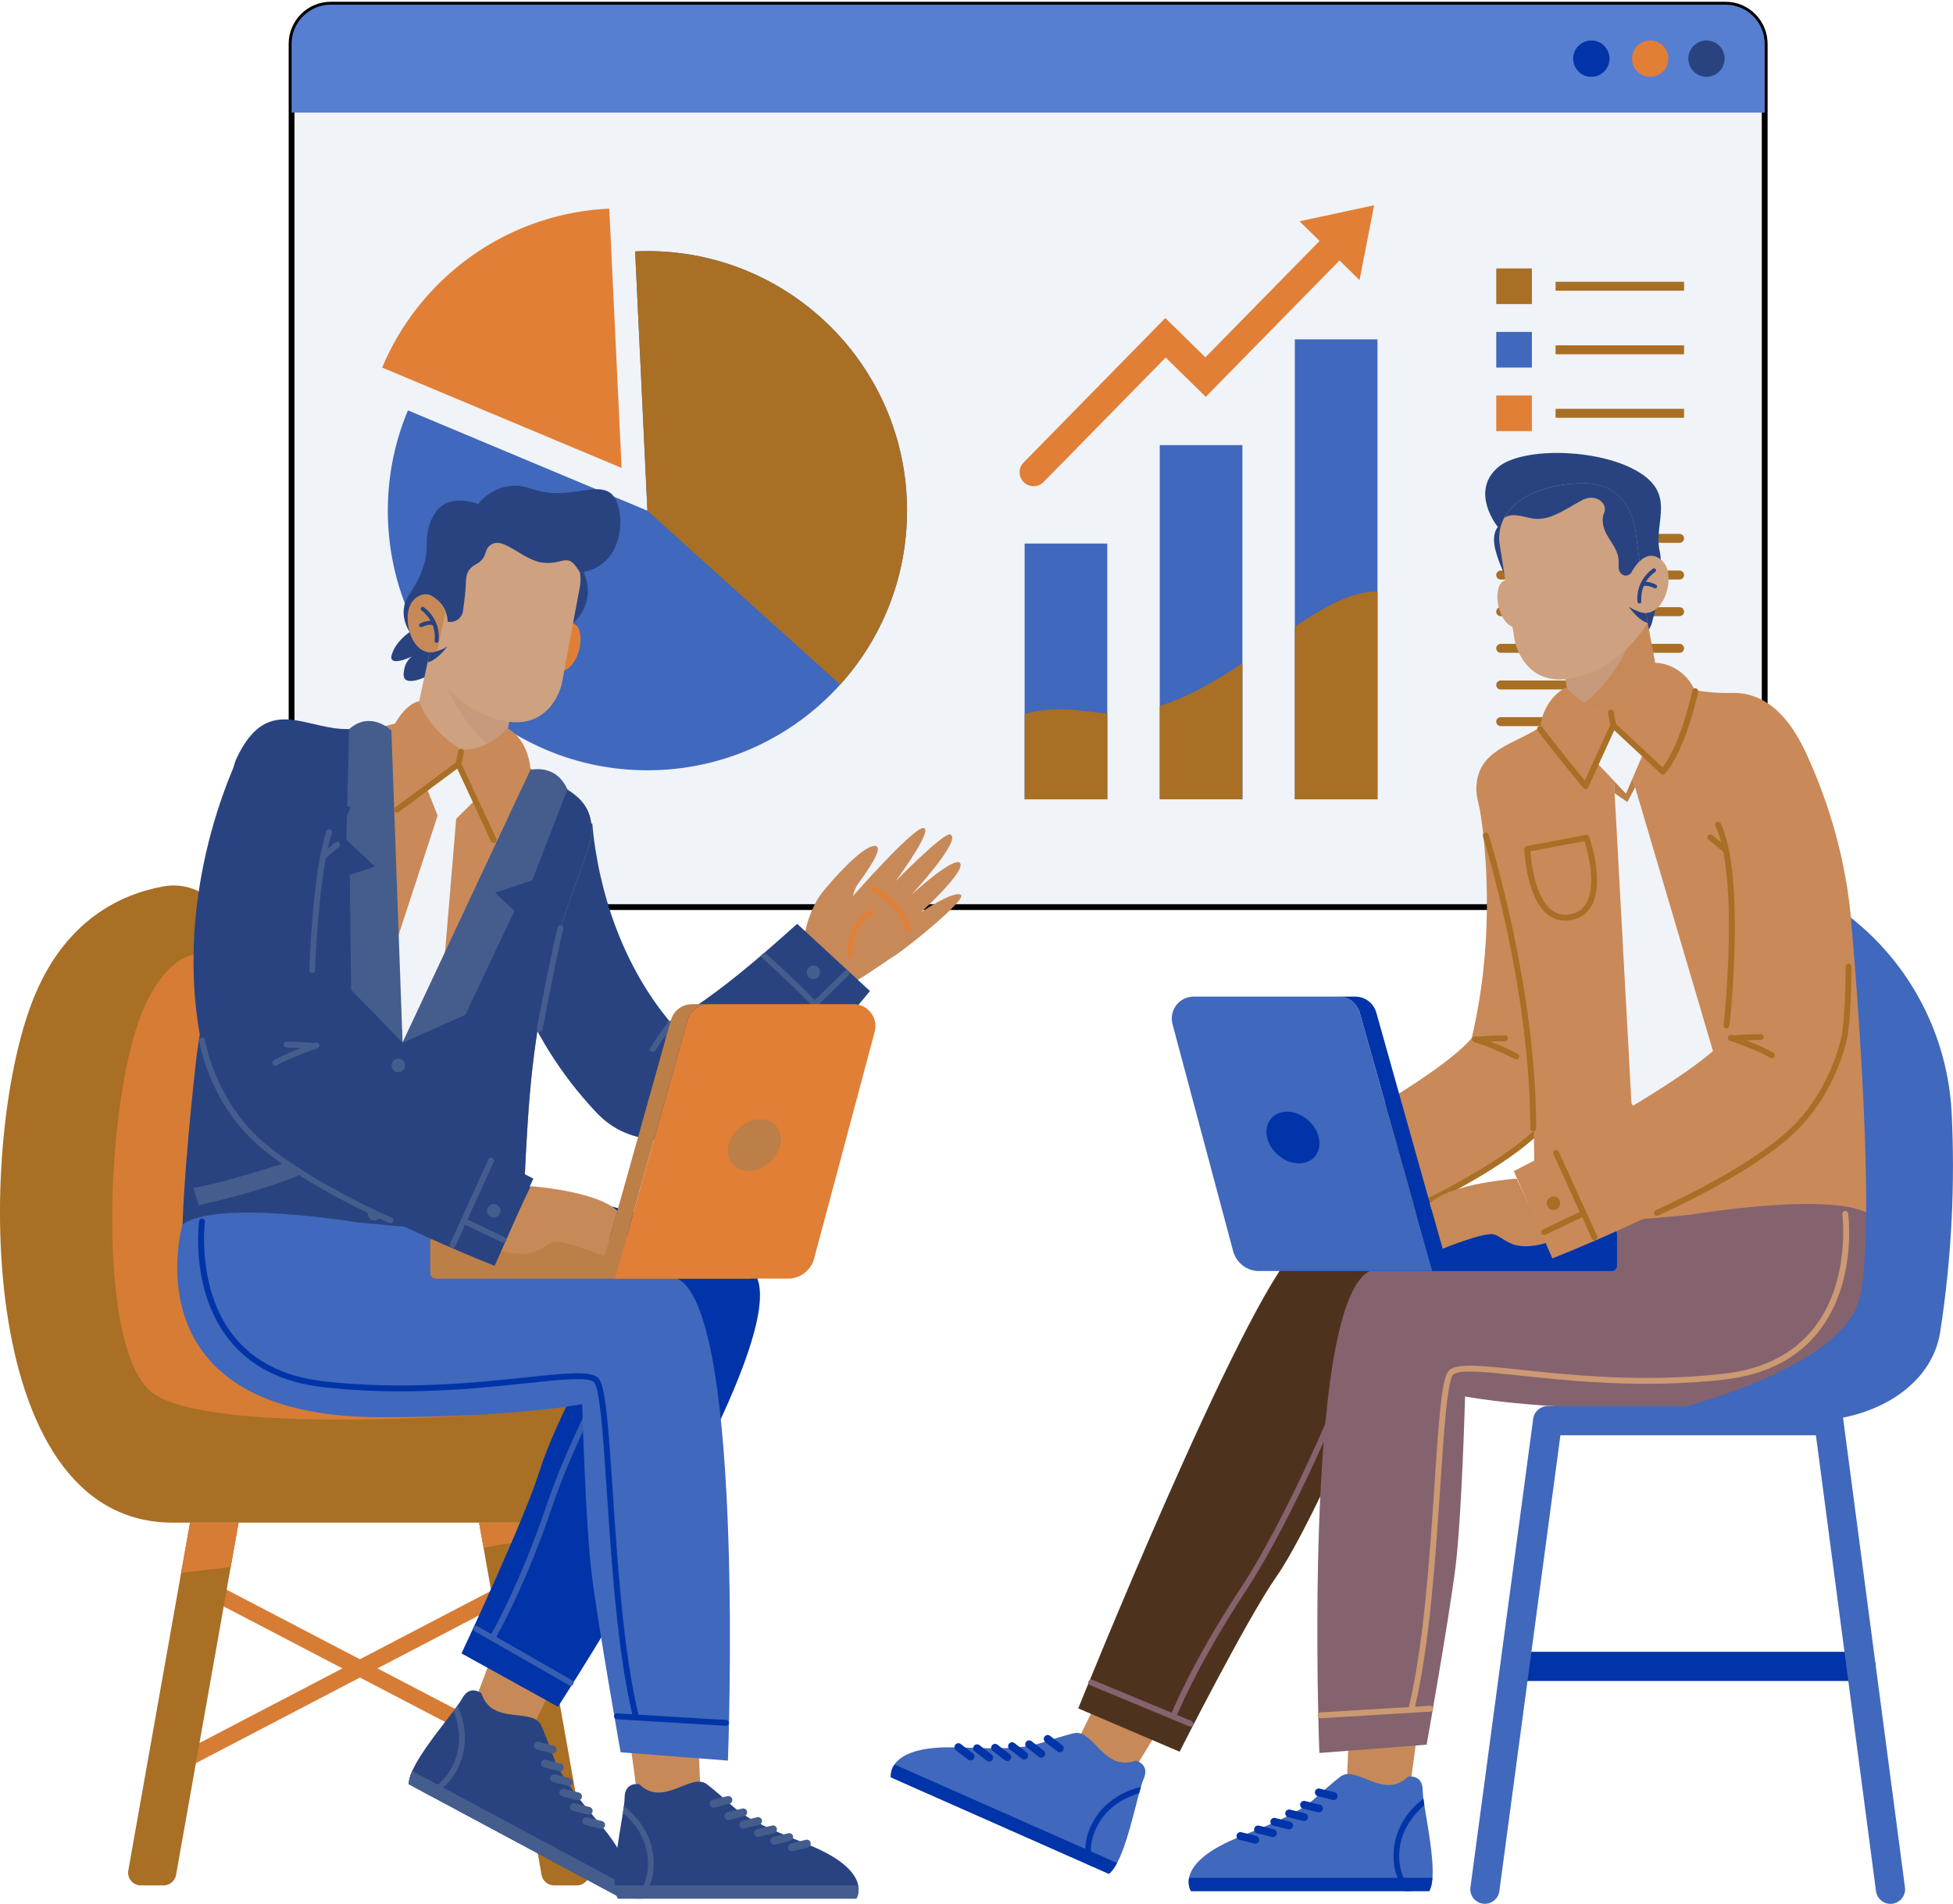 <svg xmlns="http://www.w3.org/2000/svg" width="672" height="655" viewBox="0 0 672 655" fill="none"><g clip-path="url(#clip0_1607_325)"><path d="M607.207 15.086V298.609C607.207 306.047 601.166 312.087 593.728 312.087H113.81C106.372 312.087 100.331 306.047 100.331 298.609V15.086C100.331 7.648 106.372 1.607 113.81 1.607H593.728C601.166 1.607 607.207 7.648 607.207 15.086Z" fill="#F0F3F7" stroke="black" stroke-width="2" stroke-miterlimit="10"></path><path d="M312.094 175.713C312.094 198.734 303.386 219.714 289.088 235.538C272.733 253.643 249.084 265.016 222.768 265.016C173.43 265.016 133.442 225.048 133.442 175.713C133.442 163.488 135.9 151.825 140.367 141.191L222.768 175.713L218.543 86.507C219.925 86.427 221.354 86.394 222.768 86.394C272.09 86.394 312.094 126.379 312.094 175.697V175.713Z" fill="#4068BC"></path><path d="M209.643 71.777C182.957 73.014 159.341 85.962 143.805 105.593C138.808 111.907 134.647 118.911 131.482 126.461L213.884 160.984L209.643 71.777Z" fill="#E17F37"></path><path d="M527.103 114.203H514.845V126.46H527.103V114.203Z" fill="#4068BC"></path><path d="M579.333 118.814H535.377C535.306 118.814 535.248 118.872 535.248 118.943V121.754C535.248 121.825 535.306 121.883 535.377 121.883H579.333C579.404 121.883 579.461 121.825 579.461 121.754V118.943C579.461 118.872 579.404 118.814 579.333 118.814Z" fill="#A86F25"></path><path d="M527.103 92.356H514.845V104.613H527.103V92.356Z" fill="#A86F25"></path><path d="M579.333 96.949H535.377C535.306 96.949 535.248 97.007 535.248 97.078V99.889C535.248 99.96 535.306 100.018 535.377 100.018H579.333C579.404 100.018 579.461 99.96 579.461 99.889V97.078C579.461 97.007 579.404 96.949 579.333 96.949Z" fill="#A86F25"></path><path d="M527.103 136.066H514.845V148.324H527.103V136.066Z" fill="#E17F37"></path><path d="M579.333 140.66H535.377C535.306 140.66 535.248 140.718 535.248 140.789V143.6C535.248 143.671 535.306 143.728 535.377 143.728H579.333C579.404 143.728 579.461 143.671 579.461 143.6V140.789C579.461 140.718 579.404 140.66 579.333 140.66Z" fill="#A86F25"></path><path d="M577.918 186.766H516.37C515.519 186.766 514.828 186.075 514.828 185.224C514.828 184.372 515.519 183.682 516.37 183.682H577.918C578.77 183.682 579.461 184.372 579.461 185.224C579.461 186.075 578.77 186.766 577.918 186.766Z" fill="#A86F25"></path><path d="M577.918 199.377H516.37C515.519 199.377 514.828 198.687 514.828 197.835C514.828 196.984 515.519 196.293 516.37 196.293H577.918C578.77 196.293 579.461 196.984 579.461 197.835C579.461 198.687 578.77 199.377 577.918 199.377Z" fill="#A86F25"></path><path d="M577.918 211.987H516.37C515.519 211.987 514.828 211.296 514.828 210.445C514.828 209.593 515.519 208.902 516.37 208.902H577.918C578.77 208.902 579.461 209.593 579.461 210.445C579.461 211.296 578.77 211.987 577.918 211.987Z" fill="#A86F25"></path><path d="M577.918 224.598H516.37C515.519 224.598 514.828 223.907 514.828 223.056C514.828 222.204 515.519 221.514 516.37 221.514H577.918C578.77 221.514 579.461 222.204 579.461 223.056C579.461 223.907 578.77 224.598 577.918 224.598Z" fill="#A86F25"></path><path d="M577.918 237.209H516.37C515.519 237.209 514.828 236.519 514.828 235.667C514.828 234.816 515.519 234.125 516.37 234.125H577.918C578.77 234.125 579.461 234.816 579.461 235.667C579.461 236.519 578.77 237.209 577.918 237.209Z" fill="#A86F25"></path><path d="M577.918 249.819H516.37C515.519 249.819 514.828 249.128 514.828 248.277C514.828 247.425 515.519 246.734 516.37 246.734H577.918C578.77 246.734 579.461 247.425 579.461 248.277C579.461 249.128 578.77 249.819 577.918 249.819Z" fill="#A86F25"></path><path d="M577.918 262.43H516.37C515.519 262.43 514.828 261.739 514.828 260.888C514.828 260.036 515.519 259.346 516.37 259.346H577.918C578.77 259.346 579.461 260.036 579.461 260.888C579.461 261.739 578.77 262.43 577.918 262.43Z" fill="#A86F25"></path><path d="M607.207 15.086V38.749H100.331V15.086C100.331 7.648 106.372 1.607 113.81 1.607H593.728C601.166 1.607 607.207 7.648 607.207 15.086Z" fill="#567FD1"></path><path d="M553.804 20.177C553.804 23.631 551.008 26.426 547.554 26.426C544.1 26.426 541.305 23.631 541.305 20.177C541.305 16.723 544.1 13.928 547.554 13.928C551.008 13.928 553.804 16.723 553.804 20.177Z" fill="#0034A8"></path><path d="M574.047 20.177C574.047 23.631 571.252 26.426 567.797 26.426C564.343 26.426 561.548 23.631 561.548 20.177C561.548 16.723 564.343 13.928 567.797 13.928C571.252 13.928 574.047 16.723 574.047 20.177Z" fill="#E17F37"></path><path d="M593.422 20.177C593.422 23.631 590.627 26.426 587.172 26.426C583.718 26.426 580.923 23.631 580.923 20.177C580.923 16.723 583.718 13.928 587.172 13.928C590.627 13.928 593.422 16.723 593.422 20.177Z" fill="#294381"></path><path d="M312.094 175.713C312.094 198.734 303.386 219.714 289.088 235.538L222.768 175.713L218.543 86.507C219.925 86.427 221.354 86.394 222.768 86.394C272.09 86.394 312.094 126.379 312.094 175.697V175.713Z" fill="#A86F25"></path><path d="M427.494 153.145H399.058V274.978H427.494V153.145Z" fill="#4068BC"></path><path d="M399.058 242.849C409.131 239.732 418.578 234.158 427.494 228.166V274.994H399.058V242.865V242.849Z" fill="#A86F25"></path><path d="M381 187.008H352.563V274.993H381V187.008Z" fill="#4068BC"></path><path d="M375.746 244.92C377.513 245.177 379.28 245.338 381.016 245.402V274.993H352.579V245.675C357.608 244.021 364.982 243.346 375.746 244.92Z" fill="#A86F25"></path><path d="M473.973 116.758H445.536V274.994H473.973V116.758Z" fill="#4068BC"></path><path d="M473.973 203.475V274.994H445.536V215.62C455.642 208.76 465.056 203.443 473.973 203.475Z" fill="#A86F25"></path><path d="M472.816 70.619L447.159 76.129L454.051 82.892L414.754 122.941L400.97 109.415L352.21 159.119C350.346 161.014 350.378 164.067 352.274 165.914C354.17 167.778 357.222 167.745 359.07 165.85L401.098 123.006L414.883 136.532L460.911 89.607L467.803 96.371L472.816 70.619Z" fill="#E17F37"></path><path d="M201.417 523.848H59.395C-9.833 523.848 -7.937 389.292 12.146 342.014C23.006 316.423 41.514 307.652 56.198 304.969C67.669 302.88 78.417 311.186 79.429 322.8C79.67 325.451 79.927 328.054 80.232 330.592C86.257 382.464 104.877 409.469 126.63 424.184C159.613 446.497 199.826 440.538 214.317 450.112C239.846 466.98 244.328 523.848 201.417 523.848Z" fill="#A86F25"></path><path d="M65.478 540.415L62.899 545.357L182.151 607.563L184.729 602.621L65.478 540.415Z" fill="#D77C34"></path><path d="M182.183 540.416L62.942 602.643L65.522 607.584L184.762 545.358L182.183 540.416Z" fill="#D77C34"></path><path d="M82.096 523.848L79.381 539.141L60.584 645.055C60.215 647.143 58.399 648.669 56.263 648.669H48.455C45.739 648.669 43.667 646.211 44.149 643.529L62.319 541.165L65.388 523.864H82.096V523.848Z" fill="#A86F25"></path><path d="M82.096 523.848L79.381 539.141L62.319 541.149L65.388 523.848H82.096Z" fill="#D77C34"></path><path d="M198.461 648.669H190.653C188.532 648.669 186.717 647.143 186.347 645.055L165.751 528.972L164.835 523.848H181.543L182.106 527.044L202.782 643.529C203.264 646.211 201.192 648.669 198.461 648.669Z" fill="#A86F25"></path><path d="M182.572 529.631L166.377 532.506L164.835 523.848H181.543L182.572 529.631Z" fill="#D77C34"></path><path d="M165.011 486.706C165.011 486.706 71.653 493.791 52.374 479.124C33.095 464.457 36.116 379.941 48.759 348.616C61.419 317.29 80.248 330.607 80.248 330.607C86.273 382.48 104.893 409.484 126.646 424.199L165.028 486.706H165.011Z" fill="#D77C34"></path><path d="M169.815 568.236L162.811 586.887L181.913 597.12L190.797 578.807L169.815 568.236Z" fill="#C88959"></path><path d="M212.904 652.591L140.624 613.843C140.624 612.574 141.058 611.032 141.829 609.313C144.657 602.952 151.838 594.245 156.079 588.606C156.577 587.947 157.043 587.337 157.445 586.775C158.136 585.811 158.666 585.007 159.003 584.381C161.702 579.369 165.671 582.598 165.671 582.598C169.141 593.682 183.182 587.369 186.138 593.49C186.138 593.49 187.424 596.092 190.396 604.333C193.368 612.574 201.305 621.201 207.747 629.137C216.069 639.37 216.712 645.474 215.651 648.88C214.816 651.579 212.904 652.575 212.904 652.575V652.591Z" fill="#294381"></path><path d="M212.904 652.59L140.624 613.843C140.624 612.574 141.058 611.031 141.829 609.312L215.651 648.88C214.816 651.578 212.904 652.574 212.904 652.574V652.59Z" fill="#445D8D"></path><path d="M147.999 617.796L145.846 616.639C149.3 615.338 153.316 612.655 155.935 607.145C159.421 599.82 157.718 592.703 156.08 588.607C156.578 587.948 157.044 587.338 157.445 586.775C159.341 590.952 161.863 599.209 157.702 607.997C155.196 613.266 151.469 616.174 147.999 617.796Z" fill="#445D8D"></path><path d="M186.878 607.948C186.348 607.659 186.059 607.032 186.203 606.422C186.38 605.699 187.119 605.265 187.842 605.442L192.951 606.743C193.674 606.92 194.107 607.659 193.931 608.382C193.754 609.104 193.015 609.538 192.292 609.361L187.183 608.06C187.071 608.028 186.974 607.996 186.878 607.948Z" fill="#445D8D"></path><path d="M184.403 601.78C183.873 601.491 183.584 600.864 183.729 600.254C183.905 599.531 184.644 599.097 185.367 599.274L190.476 600.575C191.199 600.752 191.633 601.491 191.456 602.214C191.279 602.936 190.54 603.37 189.817 603.194L184.709 601.892C184.596 601.86 184.5 601.828 184.403 601.78Z" fill="#445D8D"></path><path d="M189.994 612.993C189.464 612.704 189.175 612.077 189.319 611.467C189.496 610.744 190.235 610.31 190.958 610.487L196.067 611.788C196.79 611.965 197.224 612.704 197.047 613.427C196.87 614.149 196.131 614.583 195.408 614.406L190.299 613.105C190.187 613.073 190.09 613.041 189.994 612.993Z" fill="#445D8D"></path><path d="M193.159 617.94C192.629 617.651 192.34 617.024 192.484 616.414C192.661 615.691 193.4 615.257 194.123 615.434L199.232 616.735C199.955 616.912 200.389 617.651 200.212 618.374C200.035 619.097 199.296 619.53 198.573 619.354L193.464 618.052C193.352 618.02 193.256 617.988 193.159 617.94Z" fill="#445D8D"></path><path d="M196.822 622.903C196.292 622.614 196.003 621.987 196.147 621.377C196.324 620.654 197.063 620.22 197.786 620.397L202.895 621.698C203.618 621.875 204.052 622.614 203.875 623.337C203.698 624.06 202.959 624.493 202.236 624.317L197.127 623.015C197.015 622.983 196.919 622.951 196.822 622.903Z" fill="#445D8D"></path><path d="M201.096 627.754C200.565 627.465 200.276 626.839 200.421 626.228C200.598 625.505 201.337 625.072 202.06 625.248L207.169 626.55C207.891 626.726 208.325 627.465 208.149 628.188C207.972 628.911 207.233 629.345 206.51 629.168L201.401 627.867C201.288 627.835 201.192 627.803 201.096 627.754Z" fill="#445D8D"></path><path d="M259.704 438.145C249.277 422.787 197.609 410.642 156.465 403.236C149.476 420.682 159.839 407.702 150.729 424.136C198.991 442.852 211.506 451.269 211.506 451.269C211.506 451.269 190.974 488.796 185.817 505.632C180.66 522.451 158.795 568.846 158.795 568.846L191.986 587.192C191.986 587.192 274.629 460.153 259.704 438.161V438.145Z" fill="#0034A8"></path><path d="M196.372 579.978C196.195 579.978 196.035 579.929 195.874 579.849L163.277 561.182C162.795 560.909 162.634 560.299 162.907 559.817C163.18 559.335 163.791 559.174 164.273 559.447L196.87 578.114C197.352 578.387 197.513 578.998 197.24 579.48C197.047 579.801 196.71 579.978 196.372 579.978Z" fill="#365EB3"></path><path d="M169.896 563.721C169.72 563.721 169.543 563.673 169.382 563.577C168.9 563.304 168.74 562.677 169.029 562.195C169.125 562.035 178.7 545.601 188.324 517.134C198.028 488.459 220.969 448.539 221.194 448.137C221.468 447.655 222.078 447.494 222.56 447.767C223.042 448.041 223.203 448.651 222.93 449.133C222.705 449.535 199.859 489.278 190.22 517.761C180.516 546.436 170.844 563.031 170.748 563.191C170.555 563.513 170.234 563.689 169.88 563.689L169.896 563.721Z" fill="#365EB3"></path><path d="M216.809 599.223L219.443 618.983H241.116L240.281 598.629L216.809 599.223Z" fill="#C88959"></path><path d="M294.631 653.216H212.631C212.021 652.107 211.683 650.533 211.555 648.669C211.041 641.73 213.258 630.661 214.334 623.689C214.463 622.87 214.575 622.115 214.671 621.424C214.816 620.251 214.912 619.287 214.912 618.58C214.912 612.878 219.957 613.857 219.957 613.857C228.263 621.986 237.646 609.793 243.14 613.793C243.14 613.793 245.502 615.48 252.008 621.344C258.515 627.207 269.584 631.063 279.015 635.015C291.177 640.107 294.631 645.183 295.306 648.685C295.836 651.465 294.631 653.232 294.631 653.232V653.216Z" fill="#294381"></path><path d="M294.631 653.216H212.631C212.021 652.108 211.683 650.533 211.555 648.67H295.306C295.836 651.449 294.631 653.216 294.631 653.216Z" fill="#445D8D"></path><path d="M220.986 653.216H218.544C220.97 650.436 223.251 646.179 222.946 640.091C222.544 631.994 217.692 626.532 214.318 623.689C214.447 622.87 214.559 622.115 214.656 621.424C218.303 624.203 224.44 630.292 224.906 639.994C225.195 645.81 223.283 650.147 220.986 653.216Z" fill="#445D8D"></path><path d="M250.611 626.163C250 626.163 249.454 625.745 249.293 625.135C249.117 624.412 249.55 623.673 250.273 623.496L255.398 622.227C256.121 622.05 256.86 622.484 257.037 623.207C257.214 623.93 256.78 624.669 256.057 624.845L250.932 626.115C250.82 626.147 250.707 626.163 250.611 626.163Z" fill="#445D8D"></path><path d="M245.518 621.905C244.907 621.905 244.361 621.487 244.201 620.877C244.024 620.154 244.458 619.415 245.181 619.238L250.306 617.969C251.029 617.792 251.768 618.226 251.944 618.949C252.121 619.672 251.687 620.411 250.964 620.588L245.839 621.857C245.727 621.889 245.614 621.905 245.518 621.905Z" fill="#445D8D"></path><path d="M255.736 629.151C255.125 629.151 254.579 628.733 254.418 628.123C254.242 627.4 254.675 626.661 255.398 626.484L260.523 625.215C261.246 625.038 261.985 625.472 262.162 626.195C262.339 626.918 261.905 627.657 261.182 627.834L256.057 629.103C255.945 629.135 255.832 629.151 255.736 629.151Z" fill="#445D8D"></path><path d="M260.861 632.01C260.25 632.01 259.704 631.593 259.543 630.982C259.367 630.259 259.8 629.52 260.523 629.344L265.648 628.075C266.371 627.898 267.11 628.332 267.287 629.054C267.464 629.777 267.03 630.516 266.307 630.693L261.182 631.962C261.07 631.994 260.957 632.01 260.861 632.01Z" fill="#445D8D"></path><path d="M266.436 634.661C265.825 634.661 265.279 634.243 265.119 633.633C264.942 632.91 265.376 632.171 266.099 631.994L271.224 630.725C271.946 630.548 272.685 630.982 272.862 631.705C273.039 632.428 272.605 633.167 271.882 633.343L266.757 634.613C266.645 634.645 266.532 634.661 266.436 634.661Z" fill="#445D8D"></path><path d="M272.493 636.911C271.882 636.911 271.336 636.493 271.175 635.883C270.998 635.16 271.432 634.421 272.155 634.244L277.28 632.975C278.003 632.798 278.742 633.232 278.919 633.955C279.096 634.678 278.662 635.417 277.939 635.593L272.814 636.863C272.701 636.895 272.589 636.911 272.493 636.911Z" fill="#445D8D"></path><path d="M275.224 328.055C274.501 325.886 276.637 322.545 277.264 319.605C278.083 315.717 280.493 310.143 282.694 307.347C285.988 303.155 296.35 291.363 300.768 291.042C305.186 290.721 297.025 301.58 295.402 303.845C293.78 306.11 293.507 308.247 293.507 308.247C293.507 308.247 314.151 284.761 317.669 284.889C321.204 285.018 310.793 299.556 308.191 303.139C308.191 303.139 324.722 286.303 326.939 287.09C331.374 288.68 313.557 307.894 313.557 307.894C313.557 307.894 328.193 294.448 330.329 296.906C332.595 299.524 316.882 313.886 316.882 313.886C316.882 313.886 327.695 306.512 330.522 307.797C333.334 309.082 311.822 326.32 308.191 328.569C304.56 330.818 295.29 337.693 290.117 339.798C286.598 341.228 277.505 334.898 275.224 328.039V328.055Z" fill="#C88959"></path><path d="M313.09 320.568C313.492 320.392 313.701 319.942 313.572 319.508C310.52 309.5 301.073 305.259 300.672 305.082C300.222 304.889 299.708 305.082 299.515 305.532C299.322 305.982 299.515 306.496 299.965 306.689C300.061 306.737 309.074 310.801 311.886 320.022C312.03 320.488 312.512 320.745 312.978 320.601C313.01 320.601 313.042 320.585 313.074 320.568H313.09Z" fill="#E17F37"></path><path d="M292.816 329.404C293.137 329.26 293.346 328.939 293.33 328.569C292.929 318.111 300.303 314.497 300.383 314.464C300.817 314.256 301.01 313.741 300.801 313.292C300.592 312.858 300.078 312.665 299.644 312.858C299.291 313.019 291.145 317.003 291.595 328.617C291.611 329.099 292.013 329.485 292.511 329.453C292.623 329.453 292.736 329.42 292.832 329.372L292.816 329.404Z" fill="#E17F37"></path><path d="M203.779 283.282L203.811 283.475L203.859 283.94L203.955 285.001C204.02 285.724 204.1 286.479 204.196 287.25C204.373 288.776 204.582 290.35 204.823 291.925C205.321 295.057 205.899 298.238 206.622 301.37C206.992 302.929 207.361 304.503 207.763 306.061C208.165 307.62 208.615 309.162 209.064 310.688C209.53 312.23 210.028 313.74 210.542 315.25C211.057 316.76 211.587 318.254 212.165 319.748C216.712 331.62 222.945 342.544 230.882 351.958C231.38 352.552 231.878 353.13 232.392 353.709C232.89 354.287 233.42 354.849 233.934 355.412L234.32 355.829C234.159 355.653 233.966 355.476 233.758 355.283C233.356 354.93 232.89 354.56 232.392 354.239C231.894 353.918 231.38 353.628 230.85 353.404C230.336 353.179 229.821 353.002 229.372 352.873C228.472 352.616 227.749 352.568 227.315 352.568C226.881 352.568 226.673 352.6 226.673 352.616C226.64 352.649 227.251 352.552 228.054 352.279C228.874 352.006 229.918 351.572 231.058 351.026C232.199 350.48 233.404 349.837 234.657 349.098C237.18 347.652 239.814 345.917 242.481 344.054C247.815 340.295 253.229 336.022 258.563 331.556C261.246 329.323 263.913 327.042 266.548 324.712C267.881 323.556 269.199 322.399 270.5 321.226L274.292 317.837L299.338 340.954L298.326 342.207L297.362 343.363L295.45 345.628C294.165 347.106 292.864 348.568 291.546 350.03C288.911 352.922 286.212 355.765 283.449 358.56C277.874 364.151 272.026 369.548 265.504 374.721C262.242 377.308 258.788 379.83 254.997 382.272C253.085 383.476 251.076 384.681 248.924 385.822C246.755 386.978 244.425 388.087 241.774 389.099C239.124 390.111 236.135 391.059 232.44 391.637C230.593 391.926 228.536 392.103 226.255 392.055C223.973 392.007 221.403 391.701 218.704 390.962C217.354 390.593 215.973 390.095 214.607 389.501C213.242 388.89 211.908 388.167 210.623 387.332C209.354 386.497 208.149 385.565 207.072 384.585C206.51 384.087 206.012 383.589 205.514 383.075L204.952 382.48C204.213 381.693 203.473 380.89 202.751 380.087C202.028 379.284 201.305 378.464 200.614 377.629C199.2 375.99 197.834 374.287 196.501 372.585C195.184 370.866 193.898 369.115 192.661 367.332C191.424 365.564 190.235 363.749 189.079 361.918C187.938 360.086 186.829 358.239 185.785 356.359C181.56 348.857 178.106 341.002 175.342 332.986C173.961 328.969 172.772 324.921 171.76 320.825C170.747 316.728 169.88 312.616 169.221 308.455C168.9 306.383 168.611 304.294 168.354 302.206C168.097 300.117 167.904 298.013 167.759 295.892C167.615 293.772 167.502 291.651 167.47 289.483C167.454 288.39 167.454 287.298 167.47 286.173C167.47 285.611 167.47 285.049 167.502 284.438L167.583 282.334L203.714 283.298L203.779 283.282Z" fill="#294381"></path><path d="M282.164 334.946C281.923 336.199 280.718 337.034 279.449 336.793C278.195 336.552 277.36 335.347 277.601 334.078C277.842 332.825 279.047 331.99 280.316 332.231C281.569 332.472 282.405 333.677 282.164 334.946Z" fill="#445D8D"></path><path d="M230.207 369.709C229.709 369.709 229.291 369.356 229.211 368.842C228.118 361.243 229.291 352.601 229.355 352.231C229.436 351.685 229.934 351.299 230.496 351.38C231.042 351.46 231.428 351.958 231.347 352.52C231.347 352.601 230.158 361.243 231.203 368.569C231.283 369.115 230.898 369.629 230.351 369.709C230.303 369.709 230.255 369.709 230.207 369.709Z" fill="#445D8D"></path><path d="M224.632 361.935C224.455 361.935 224.262 361.887 224.102 361.774C223.636 361.485 223.491 360.858 223.797 360.393C223.957 360.136 227.797 354.095 229.5 352.344C229.885 351.943 230.528 351.943 230.914 352.328C231.315 352.714 231.315 353.356 230.93 353.742C229.371 355.332 225.516 361.405 225.483 361.469C225.291 361.774 224.969 361.935 224.632 361.935Z" fill="#445D8D"></path><path d="M287.305 354.368C287.015 354.368 286.71 354.239 286.517 353.982C279.127 344.632 262.515 329.821 262.354 329.676C261.937 329.307 261.905 328.68 262.274 328.263C262.644 327.845 263.27 327.813 263.688 328.182C263.849 328.327 280.605 343.251 288.092 352.745C288.429 353.179 288.365 353.805 287.931 354.159C287.754 354.303 287.53 354.368 287.305 354.368Z" fill="#445D8D"></path><path d="M280.669 346.239C280.412 346.239 280.155 346.142 279.946 345.933C279.561 345.532 279.561 344.905 279.946 344.52L290.614 334.094C291.016 333.708 291.642 333.708 292.028 334.094C292.413 334.495 292.413 335.122 292.028 335.508L281.36 345.933C281.167 346.126 280.91 346.223 280.653 346.223L280.669 346.239Z" fill="#445D8D"></path><path d="M68.36 358.256C67.975 360.842 67.621 363.445 67.332 366.063C65.838 379.156 61.324 423.093 63.107 436.073C77.662 447.559 95.287 454.435 112.863 457.519C116.204 458.097 119.562 458.547 122.888 458.868C125.828 459.142 128.752 459.318 131.643 459.382C150.505 459.864 167.936 456.057 179.777 449.021C179.086 430.016 180.837 396.217 181.881 381.791C182.074 379.092 182.299 376.489 182.54 373.935C182.765 371.461 183.022 369.035 183.295 366.69C183.6 364.007 183.938 361.405 184.291 358.899C184.677 356.2 185.078 353.597 185.496 351.075C185.946 348.392 186.428 345.806 186.91 343.332C193.593 309.516 203.409 294.239 203.554 285.821C203.779 273.146 192.517 270.833 183.118 264.776C182.572 264.423 182.026 264.054 181.496 263.668C181.142 263.411 180.789 263.138 180.435 262.881C177.286 260.439 174.555 257.355 172.788 253.017L142.729 246.463C142.729 246.463 139.837 247.925 135.001 249.194C134.551 249.322 134.085 249.435 133.587 249.547C132.399 249.82 131.097 250.077 129.699 250.286C126.326 250.784 122.325 251.057 117.747 250.8C103.801 250.013 92.925 262.64 86.402 285.548C83.109 297.114 79.912 308.006 77.068 318.545C76.875 319.251 76.682 319.942 76.506 320.649C73.084 333.485 70.208 345.822 68.344 358.288L68.36 358.256Z" fill="#C98959"></path><path d="M147.629 393.549L139.74 404.907L136.19 410L126.181 424.409L124.349 417.614L123.707 415.204L122.229 409.743L121.586 407.333L120.108 401.871L119.465 399.461L117.987 394.015L117.345 391.606L115.963 386.481L116.124 385.983L117.28 382.417L119.931 374.304L121.104 370.722L123.755 362.625L124.928 359.043L127.578 350.946L128.751 347.364L131.402 339.267L132.559 335.685L135.21 327.588L136.383 324.006L139.033 315.909L140.206 312.327L142.857 304.231L144.03 300.648L146.681 292.552L147.853 288.969L150.585 280.6L156.963 281.724L156.85 283.186L156.593 286.174L156.031 292.937L155.79 295.925L155.212 302.688L154.971 305.676L154.408 312.44L154.151 315.428L153.589 322.191L153.332 325.179L152.77 331.942L152.529 334.93L151.95 341.693L151.709 344.681L151.147 351.444L150.89 354.432L150.328 361.195L150.071 364.183L149.508 370.947L149.267 373.935L148.689 380.698L148.448 383.686L147.886 390.449L147.629 393.437V393.549Z" fill="#F0F3F7"></path><path d="M68.36 358.256C67.975 360.842 67.621 363.445 67.332 366.063C65.838 379.156 61.324 423.093 63.107 436.073C77.662 447.559 95.287 454.435 112.863 457.519L124.157 450.049L131.627 459.382C150.489 459.864 167.92 456.057 179.761 449.021C179.52 442.129 179.584 433.31 179.825 424.169C179.889 421.968 179.953 419.751 180.034 417.55C180.516 403.558 181.303 389.743 181.881 381.791C182.074 379.092 182.299 376.489 182.54 373.935C182.765 371.461 183.022 369.035 183.295 366.69C183.6 364.007 183.938 361.405 184.291 358.899C184.677 356.2 185.078 353.597 185.496 351.075C185.946 348.392 186.428 345.806 186.91 343.332C193.593 309.516 203.409 294.239 203.554 285.821C203.779 273.146 192.517 270.833 183.118 264.777C182.925 264.825 182.749 264.873 182.556 264.921L138.52 358.77L130.246 250.543C130.246 250.543 130.053 250.447 129.716 250.286C126.342 250.784 122.341 251.057 117.763 250.8C103.818 250.013 91.559 239.459 81.438 260.825C76.297 271.7 79.928 308.006 77.084 318.545C76.891 319.251 76.698 319.942 76.522 320.649C73.1 333.485 70.224 345.822 68.36 358.288V358.256Z" fill="#294381"></path><path d="M155.019 410.337C162.746 415.654 172.932 420.843 179.824 424.136C179.888 421.935 179.953 419.718 180.033 417.518C169.526 412.345 157.557 405.453 157.557 405.453L155.035 410.353L155.019 410.337Z" fill="#445D8D"></path><path d="M102.098 398.77C102.098 398.77 77.357 407.091 66.513 408.649L68.392 414.641C68.392 414.641 89.294 410.191 103.609 404.071L102.098 398.77Z" fill="#445D8D"></path><path d="M182.555 264.888C182.555 264.888 191.231 262.542 195.247 271.619L183.118 302.88L170.329 307.121L176.997 313.386L160.144 349.114L138.535 358.737L182.571 264.888H182.555Z" fill="#445D8D"></path><path d="M134.664 251.329C134.664 251.329 127.563 244.277 120.14 250.847L119.16 288.936L129.025 298.109L120.349 301.033L120.815 340.536L138.519 358.721L134.664 251.329Z" fill="#445D8D"></path><path d="M128.333 435.237C127.948 436.458 126.662 437.149 125.425 436.763C124.204 436.378 123.513 435.093 123.899 433.856C124.285 432.635 125.57 431.944 126.807 432.33C128.028 432.715 128.719 434 128.333 435.237Z" fill="#445D8D"></path><path d="M131.065 418.241C130.679 419.462 129.394 420.153 128.157 419.767C126.936 419.382 126.245 418.097 126.63 416.86C127.016 415.639 128.301 414.948 129.538 415.334C130.759 415.719 131.45 417.004 131.065 418.241Z" fill="#445D8D"></path><path d="M133.796 401.245C133.41 402.466 132.125 403.157 130.888 402.771C129.667 402.386 128.976 401.101 129.362 399.864C129.747 398.643 131.033 397.952 132.27 398.337C133.491 398.723 134.182 400.008 133.796 401.245Z" fill="#445D8D"></path><path d="M136.527 384.248C136.142 385.469 134.857 386.16 133.62 385.775C132.399 385.389 131.708 384.104 132.093 382.867C132.479 381.63 133.764 380.955 135.001 381.341C136.222 381.726 136.913 383.011 136.527 384.248Z" fill="#445D8D"></path><path d="M139.258 367.251C138.872 368.472 137.587 369.163 136.35 368.777C135.129 368.392 134.438 367.106 134.824 365.869C135.209 364.649 136.495 363.958 137.732 364.343C138.953 364.729 139.644 366.014 139.258 367.251Z" fill="#445D8D"></path><path d="M185.704 354.994C185.704 354.994 185.576 354.994 185.511 354.978C184.965 354.882 184.612 354.352 184.708 353.806C187.359 339.942 190.653 323.524 191.938 319.01C192.082 318.48 192.645 318.174 193.175 318.319C193.705 318.464 194.01 319.026 193.866 319.556C192.597 324.006 189.319 340.36 186.684 354.191C186.588 354.673 186.17 355.011 185.704 355.011V354.994Z" fill="#445D8D"></path><path d="M199.923 195.184C199.923 195.184 206.751 205.465 197.063 214.509C197.063 214.509 198.011 200.517 199.923 195.184Z" fill="#294381"></path><path d="M146.584 232.823C146.584 232.823 138.696 236.647 138.889 231.972C139.066 227.281 141.861 225.835 141.861 225.835C141.861 225.835 133.362 229.9 134.808 225.209C136.238 220.502 140.977 217.45 140.977 217.45C140.977 217.45 136.431 211.088 140.704 204.726C144.978 198.365 146.906 193.305 146.841 186.911C146.777 180.533 149.637 174.879 153.316 173.256C158.698 170.862 164.53 173.433 164.53 173.433C164.53 173.433 171.197 163.987 183.102 168.228C195.007 172.469 205.08 165.417 210.317 169.85C215.571 174.284 215.908 196.55 197.674 197.096C197.674 197.096 158.28 208.084 146.584 232.823Z" fill="#294381"></path><path d="M175.165 248.566L173.462 256.406C172.385 256.952 171.309 257.386 170.265 257.739C154.874 262.944 142.391 249.627 142.391 249.627L148.319 222.445L171.984 245.45L175.181 248.566H175.165Z" fill="#CEA180"></path><path d="M175.31 247.892L173.446 256.422C172.37 256.968 171.293 257.402 170.249 257.755C159.662 250.639 153.878 236.646 153.878 236.646L171.968 245.466L175.326 247.892H175.31Z" fill="#C69A7B"></path><path d="M192.532 215.973C192.532 215.973 198.139 211.683 199.505 217.499C200.87 223.314 196.613 233.531 190.219 230.318L192.532 215.989V215.973Z" fill="#E17F37"></path><path d="M193.255 235.441C193.255 235.441 189.753 251.651 172.9 247.94C156.143 244.261 147.596 228.614 147.146 227.875V227.859L147.709 224.405L150.617 206.509L152.159 196.951C152.159 196.951 153.733 179.473 170.57 179.89C182.877 180.195 193.528 184.581 197.786 191.955C197.93 192.196 198.059 192.437 198.171 192.678C199.457 195.232 200.003 198.107 199.633 201.288L196.452 218.381L195.681 222.574L193.287 235.425L193.255 235.441Z" fill="#CEA180"></path><path d="M150.585 206.526C150.585 206.526 153.878 208.887 154.023 213.867C156.529 214.414 158.971 212.711 159.325 210.173C159.534 208.695 159.759 206.928 159.983 204.919C160.674 198.911 159.469 196.534 163.904 194.076C168.338 191.634 165.96 188.518 169.752 187.007C173.913 185.353 180.387 192.855 186.717 193.578C194.236 194.445 195.216 189.465 199.537 196.968C199.537 196.968 200.63 188.196 193.368 183.313C186.106 178.445 162.956 172.983 155.983 182.558C149.011 192.132 150.585 206.526 150.585 206.526Z" fill="#294381"></path><path d="M153.846 222.461C153.734 222.622 150.521 227.104 147.131 227.891V227.875L147.693 224.421C147.693 224.421 150.456 224.549 153.862 222.461H153.846Z" fill="#294381"></path><path d="M153.332 210.558C153.332 210.558 148.754 200.438 142.504 206.253C137.363 211.04 141.556 227.346 150.392 223.988L153.316 210.558H153.332Z" fill="#C88959"></path><path d="M150.087 221.16C149.749 221.08 149.524 220.774 149.557 220.421C150.28 213.674 145.251 210.172 145.042 210.027C144.737 209.818 144.657 209.385 144.865 209.079C145.074 208.774 145.492 208.678 145.813 208.903C146.054 209.063 151.725 212.983 150.922 220.566C150.89 220.935 150.553 221.208 150.167 221.176C150.135 221.176 150.119 221.176 150.087 221.176V221.16Z" fill="#294381"></path><path d="M144.753 215.764C144.56 215.715 144.383 215.603 144.287 215.41C144.11 215.073 144.255 214.671 144.592 214.494C144.913 214.334 147.709 212.968 149.605 213.916C149.942 214.093 150.07 214.494 149.91 214.832C149.733 215.169 149.331 215.298 148.994 215.137C147.902 214.591 145.893 215.362 145.219 215.699C145.074 215.78 144.913 215.796 144.769 215.764H144.753Z" fill="#294381"></path><path d="M144.174 241.273C144.174 241.273 139.354 241.643 134.663 251.33C135.772 261.306 142.921 271.057 154.858 276.069L158.842 257.804C158.842 257.804 148.464 252.663 144.158 241.273H144.174Z" fill="#C98959"></path><path d="M174.716 250.607C174.716 250.607 181.688 254.013 182.556 264.889C172.386 272.921 167.293 275.652 154.858 276.086L158.843 257.82C158.843 257.82 166.072 259.186 174.716 250.623V250.607Z" fill="#C98959"></path><path d="M147.002 271.57L152.705 285.964L163.55 275.169L157.734 262.928L147.002 271.57Z" fill="#F0F3F7"></path><path d="M169.88 290.013C169.494 290.013 169.141 289.804 168.964 289.434L157.333 264.454L137.202 279.378C136.752 279.715 136.126 279.619 135.804 279.169C135.467 278.719 135.563 278.093 136.013 277.771L157.124 262.125C157.365 261.948 157.67 261.884 157.975 261.964C158.264 262.044 158.505 262.237 158.634 262.51L170.78 288.599C171.021 289.097 170.78 289.691 170.298 289.932C170.153 289.997 170.024 290.029 169.88 290.029V290.013Z" fill="#A86F25"></path><path d="M157.734 263.925C157.734 263.925 157.589 263.925 157.525 263.909C156.979 263.796 156.642 263.266 156.754 262.72L157.654 258.447C157.766 257.901 158.296 257.563 158.843 257.676C159.389 257.788 159.726 258.318 159.614 258.865L158.714 263.138C158.618 263.604 158.2 263.941 157.734 263.941V263.925Z" fill="#A86F25"></path><path d="M62.802 421.276C62.802 421.276 43.41 487.591 131.178 487.591C178.058 487.591 200.325 483.06 200.325 483.06C200.325 483.06 201.449 524.443 203.634 541.905C205.819 559.367 213.547 602.87 213.547 602.87L250.466 605.729C250.466 605.729 256.362 454.208 233.742 440.264C211.121 426.304 178.588 425.903 122.727 420.537C122.727 420.537 75.044 412.521 62.818 421.276H62.802Z" fill="#4068BC"></path><path d="M218.592 590.759C218.142 590.759 217.724 590.453 217.612 589.988C212.471 568.509 210.446 537.874 208.808 513.279C208.117 502.918 207.522 493.97 206.799 487.19C205.819 478.018 204.871 475.929 204.406 475.512C202.301 473.648 193.047 474.628 181.335 475.881C164.37 477.68 138.745 480.411 111.031 477.231C96.813 475.608 85.888 469.985 78.546 460.555C65.485 443.768 68.393 421.069 68.521 420.105C68.601 419.559 69.1 419.173 69.646 419.237C70.192 419.318 70.578 419.816 70.513 420.362C70.481 420.587 67.605 443.206 80.153 459.319C87.141 468.299 97.616 473.648 111.272 475.222C138.761 478.371 164.273 475.656 181.142 473.873C194.766 472.427 202.976 471.544 205.755 474.002C208.277 476.218 209.225 488.958 210.832 513.135C212.455 537.665 214.495 568.204 219.588 589.522C219.716 590.068 219.379 590.598 218.849 590.727C218.768 590.743 218.688 590.759 218.608 590.759H218.592Z" fill="#0034A8"></path><path d="M249.823 593.761C249.823 593.761 249.775 593.761 249.759 593.761L212.229 591.496C211.683 591.464 211.249 590.982 211.281 590.436C211.313 589.89 211.795 589.456 212.341 589.488L249.871 591.753C250.417 591.785 250.851 592.267 250.819 592.813C250.787 593.343 250.337 593.761 249.823 593.761Z" fill="#0034A8"></path><path d="M149.894 439.912H257.695C258.716 439.912 259.543 439.085 259.543 438.065V427.237C259.543 426.217 258.716 425.39 257.695 425.39H149.894C148.874 425.39 148.046 426.217 148.046 427.237V438.065C148.046 439.085 148.874 439.912 149.894 439.912Z" fill="#BC7F47"></path><path d="M271.174 439.912C275.367 439.912 279.046 437.084 280.123 433.036L300.976 354.946C302.245 350.175 298.646 345.484 293.714 345.484H243.798C240.424 345.484 237.468 347.717 236.568 350.962L211.586 439.896H271.19L271.174 439.912Z" fill="#E17F37"></path><path d="M236.552 350.978L211.779 439.173H206.075L230.849 350.978C231.764 347.733 234.72 345.484 238.094 345.484H243.798C240.424 345.484 237.468 347.733 236.552 350.978Z" fill="#BC7F47"></path><path d="M250.658 393.968C249.517 398.867 252.586 402.851 257.486 402.851C262.386 402.851 267.286 398.883 268.427 393.968C269.567 389.068 266.499 385.084 261.599 385.084C256.699 385.084 251.799 389.052 250.658 393.968Z" fill="#BC7F47"></path><path d="M182.555 408.104C182.555 408.104 205.192 409.662 212.422 416.586L208.02 432.249C208.02 432.249 194.492 426.722 190.733 427.252C186.99 427.783 184.74 433.951 172.209 430.192L182.555 408.104Z" fill="#C88959"></path><path d="M120.638 277.885L120.285 278.64L119.771 279.749C119.433 280.52 119.08 281.323 118.743 282.142C118.052 283.781 117.377 285.468 116.734 287.187C115.449 290.608 114.292 294.127 113.264 297.677C112.22 301.227 111.304 304.81 110.533 308.408C109.762 312.006 109.119 315.621 108.621 319.235C107.657 326.465 107.239 333.694 107.577 340.794C107.737 344.344 108.027 347.863 108.541 351.349C108.782 353.084 109.087 354.818 109.424 356.537C109.601 357.389 109.778 358.256 109.971 359.092L110.115 359.734L110.196 360.056V360.136L110.228 360.168C110.228 360.184 110.228 360.152 110.228 360.136L110.163 359.927C109.987 359.381 109.81 359.027 109.697 358.802C109.569 358.562 109.489 358.449 109.457 358.417C109.408 358.369 109.424 358.417 109.457 358.481C109.537 358.642 109.746 358.963 110.051 359.349C110.678 360.136 111.641 361.164 112.766 362.208C115.015 364.345 117.859 366.594 120.847 368.827C123.851 371.06 127.065 373.261 130.358 375.413C133.668 377.566 137.058 379.702 140.512 381.791C147.42 385.968 154.553 390.032 161.767 393.984C165.365 395.976 168.996 397.936 172.643 399.847L178.122 402.707L180.853 404.121L183.504 405.486L170.217 435.511L167.101 434.258L164.064 433.021C162.056 432.185 160.064 431.334 158.056 430.482C154.071 428.78 150.103 427.029 146.135 425.245C138.23 421.631 130.358 417.856 122.534 413.759C118.614 411.703 114.71 409.599 110.806 407.333C106.902 405.068 102.982 402.707 99.046 400.104C97.07 398.803 95.094 397.454 93.118 395.976C91.125 394.514 89.117 392.956 87.077 391.221C85.037 389.47 82.948 387.558 80.763 385.18C79.671 383.976 78.562 382.658 77.405 381.084C76.827 380.281 76.265 379.445 75.67 378.498C75.092 377.566 74.513 376.506 73.951 375.301C73.389 374.128 72.843 372.763 72.361 371.22L72.103 370.337L71.975 369.887L71.718 368.987C71.365 367.799 71.075 366.594 70.754 365.389C70.16 362.979 69.613 360.57 69.147 358.144C68.2 353.292 67.541 348.409 67.107 343.525C66.705 338.641 66.529 333.758 66.593 328.906C66.625 326.481 66.705 324.055 66.834 321.645C66.978 319.235 67.171 316.826 67.412 314.448C68.392 304.874 70.176 295.492 72.666 286.303C73.919 281.709 75.349 277.178 76.972 272.664C77.775 270.399 78.642 268.15 79.574 265.885C80.04 264.761 80.538 263.62 81.052 262.463L81.856 260.696L82.289 259.765L82.53 259.267L82.868 258.592L120.574 277.869L120.638 277.885Z" fill="#294381"></path><path d="M134.31 420.876C134.181 420.876 134.037 420.843 133.908 420.795C133.603 420.651 102.403 406.899 87.173 392.49C71.814 377.967 68.649 358.882 68.536 358.079C68.456 357.533 68.826 357.019 69.372 356.939C69.918 356.858 70.432 357.228 70.512 357.774C70.545 357.967 73.694 377.003 88.554 391.044C103.544 405.213 134.406 418.835 134.727 418.964C135.242 419.189 135.466 419.783 135.242 420.281C135.081 420.651 134.711 420.876 134.326 420.876H134.31Z" fill="#445D8D"></path><path d="M94.708 366.658C94.354 366.658 94.001 366.465 93.824 366.128C93.551 365.646 93.744 365.035 94.226 364.762C100.25 361.485 108.235 358.834 108.573 358.722C109.103 358.545 109.665 358.834 109.842 359.364C110.018 359.895 109.729 360.457 109.199 360.634C109.119 360.666 101.054 363.332 95.19 366.529C95.029 366.61 94.868 366.658 94.708 366.658Z" fill="#445D8D"></path><path d="M108.331 360.89C108.331 360.89 108.251 360.89 108.219 360.89C104.154 360.441 98.628 360.408 98.564 360.408C98.001 360.408 97.567 359.959 97.567 359.396C97.567 358.85 98.017 358.4 98.564 358.4C98.788 358.4 104.267 358.433 108.428 358.898C108.974 358.963 109.376 359.461 109.311 360.007C109.247 360.521 108.813 360.906 108.315 360.906L108.331 360.89Z" fill="#445D8D"></path><path d="M107.432 334.785C107.432 334.785 107.415 334.785 107.399 334.785C106.837 334.769 106.403 334.303 106.419 333.757C106.468 332.408 107.496 300.6 112.299 285.997C112.476 285.467 113.038 285.178 113.569 285.355C114.099 285.531 114.388 286.094 114.211 286.624C109.488 300.953 108.428 333.484 108.428 333.821C108.412 334.368 107.962 334.801 107.432 334.801V334.785Z" fill="#445D8D"></path><path d="M111.191 295.603C110.902 295.603 110.613 295.475 110.42 295.234C110.066 294.8 110.131 294.173 110.548 293.82L115.32 289.868C115.754 289.515 116.38 289.579 116.734 289.997C117.087 290.43 117.023 291.057 116.605 291.41L111.834 295.362C111.641 295.523 111.416 295.587 111.191 295.587V295.603Z" fill="#445D8D"></path><path d="M155.79 429.293C155.646 429.293 155.517 429.261 155.372 429.197C154.874 428.972 154.65 428.378 154.874 427.864L168.081 398.851C168.305 398.353 168.9 398.128 169.414 398.353C169.912 398.578 170.137 399.172 169.912 399.686L156.706 428.699C156.545 429.068 156.176 429.293 155.79 429.293Z" fill="#445D8D"></path><path d="M173.189 427.541C173.044 427.541 172.9 427.509 172.755 427.445L159.533 421.148C159.035 420.907 158.826 420.312 159.051 419.814C159.292 419.316 159.887 419.107 160.385 419.332L173.607 425.63C174.105 425.871 174.314 426.465 174.089 426.963C173.912 427.332 173.559 427.541 173.189 427.541Z" fill="#445D8D"></path><path d="M172.209 416.425C172.289 417.711 171.325 418.803 170.04 418.883C168.755 418.964 167.662 418 167.582 416.715C167.501 415.429 168.465 414.337 169.751 414.257C171.036 414.176 172.128 415.14 172.209 416.425Z" fill="#445D8D"></path><path d="M549.884 265.82L550.141 267.025L550.334 267.988L550.672 269.82C550.88 271.009 551.073 272.165 551.234 273.322C551.571 275.635 551.86 277.9 552.101 280.165C552.599 284.696 552.953 289.194 553.162 293.676C553.354 298.174 553.435 302.656 553.387 307.138C553.322 311.62 553.13 316.102 552.824 320.568C552.519 325.034 552.053 329.5 551.491 333.949C551.17 336.166 550.896 338.399 550.527 340.616C550.35 341.725 550.173 342.833 549.981 343.942L549.37 347.251C549.177 348.359 548.936 349.452 548.695 350.56C548.454 351.669 548.246 352.761 547.989 353.853C547.474 356.054 546.992 358.239 546.414 360.424C546.125 361.516 545.868 362.609 545.563 363.701L544.647 366.962L544.422 367.781L544.309 368.183L544.068 369.018C543.844 369.789 543.587 370.464 543.329 371.155C543.072 371.798 542.799 372.44 542.526 373.002C542.253 373.613 541.98 374.127 541.691 374.657L541.273 375.412C541.128 375.669 540.984 375.91 540.855 376.135L540.438 376.826L540.02 377.468C539.731 377.902 539.458 378.288 539.184 378.689C538.076 380.247 536.983 381.549 535.923 382.721C534.863 383.91 533.819 384.954 532.806 385.934C530.766 387.894 528.79 389.565 526.83 391.123C522.926 394.224 519.102 396.842 515.295 399.284C507.679 404.152 500.129 408.344 492.513 412.296C484.914 416.248 477.283 419.895 469.604 423.381C465.764 425.116 461.908 426.803 458.036 428.457C456.092 429.276 454.164 430.112 452.204 430.915L449.264 432.104L446.228 433.309L432.941 403.284L435.512 401.967L438.163 400.585L443.481 397.822C447.015 395.959 450.549 394.063 454.036 392.135C461.04 388.312 467.965 384.376 474.696 380.344C478.07 378.32 481.364 376.263 484.609 374.175C487.838 372.087 490.987 369.966 493.975 367.814C496.948 365.661 499.791 363.46 502.201 361.339C503.406 360.279 504.498 359.235 505.366 358.303C506.234 357.388 506.876 356.536 507.005 356.247C507.005 356.231 507.037 356.183 507.005 356.183C507.005 356.183 506.989 356.199 506.973 356.215L506.924 356.263C506.924 356.263 506.892 356.311 506.876 356.343C506.828 356.424 506.796 356.488 506.715 356.617C506.667 356.713 506.571 356.89 506.523 357.05C506.426 357.259 506.362 357.452 506.266 357.725L506.201 357.918C506.201 357.918 506.201 357.918 506.201 357.902V357.821L506.298 357.484L506.458 356.809L507.085 354.11C507.294 353.211 507.455 352.295 507.647 351.396C508.033 349.596 508.338 347.765 508.676 345.95C508.836 345.034 508.965 344.118 509.125 343.203C509.27 342.287 509.431 341.371 509.543 340.456C510.073 336.793 510.491 333.098 510.828 329.403C511.15 325.692 511.359 321.981 511.503 318.27C511.632 314.543 511.664 310.833 511.6 307.106C511.551 303.379 511.407 299.668 511.15 295.973C510.909 292.278 510.571 288.599 510.121 284.969C509.897 283.169 509.656 281.37 509.366 279.619C509.238 278.752 509.093 277.884 508.949 277.049L508.724 275.844L508.563 274.993L549.9 265.771L549.884 265.82Z" fill="#C98959"></path><path d="M482.118 418.706C481.732 418.706 481.363 418.481 481.202 418.111C480.977 417.597 481.202 417.019 481.716 416.794C482.022 416.666 512.9 403.043 527.889 388.874C542.734 374.833 545.899 355.797 545.931 355.604C546.012 355.058 546.542 354.688 547.072 354.769C547.618 354.849 547.988 355.363 547.907 355.909C547.779 356.713 544.63 375.797 529.271 390.32C514.025 404.73 482.841 418.481 482.536 418.625C482.407 418.69 482.263 418.706 482.134 418.706H482.118Z" fill="#A86F25"></path><path d="M521.721 364.488C521.56 364.488 521.4 364.456 521.239 364.359C515.375 361.162 507.31 358.496 507.23 358.464C506.7 358.287 506.41 357.725 506.587 357.195C506.764 356.664 507.326 356.375 507.856 356.552C508.194 356.664 516.178 359.315 522.203 362.592C522.685 362.849 522.862 363.46 522.605 363.958C522.428 364.295 522.074 364.488 521.721 364.488Z" fill="#A86F25"></path><path d="M508.113 358.721C507.615 358.721 507.181 358.335 507.117 357.821C507.053 357.275 507.455 356.777 508.001 356.713C512.162 356.247 517.624 356.215 517.865 356.215C518.411 356.215 518.861 356.665 518.861 357.211C518.861 357.773 518.411 358.223 517.865 358.223C517.817 358.223 512.274 358.255 508.21 358.705C508.177 358.705 508.129 358.705 508.097 358.705L508.113 358.721Z" fill="#A86F25"></path><path d="M460.639 427.123C460.253 427.123 459.9 426.898 459.723 426.529L446.517 397.516C446.292 397.018 446.517 396.424 447.015 396.183C447.513 395.958 448.108 396.183 448.349 396.681L461.555 425.694C461.78 426.192 461.555 426.786 461.057 427.027C460.928 427.091 460.783 427.123 460.639 427.123Z" fill="#A86F25"></path><path d="M443.239 425.373C442.869 425.373 442.5 425.164 442.339 424.795C442.098 424.297 442.307 423.703 442.821 423.462L456.043 417.164C456.541 416.923 457.136 417.132 457.377 417.646C457.618 418.144 457.409 418.739 456.895 418.98L443.673 425.277C443.528 425.341 443.383 425.373 443.239 425.373Z" fill="#A86F25"></path><path d="M444.22 414.257C444.139 415.543 445.103 416.635 446.388 416.715C447.674 416.796 448.766 415.832 448.846 414.547C448.927 413.261 447.963 412.169 446.678 412.089C445.392 412.008 444.3 412.972 444.22 414.257Z" fill="#A86F25"></path><path d="M399.573 593.617L389.162 610.613L369.337 601.842L378.35 583.576L399.573 593.617Z" fill="#C88959"></path><path d="M306.551 611.497L381.546 644.687C382.559 643.916 383.49 642.614 384.374 640.96C387.651 634.823 390.11 623.803 391.941 616.991C392.15 616.188 392.359 615.449 392.551 614.791C392.889 613.666 393.194 612.734 393.483 612.092C395.797 606.887 390.784 605.73 390.784 605.73C379.908 609.811 376.245 594.854 369.61 596.284C369.61 596.284 366.766 596.879 358.444 599.594C350.122 602.308 338.426 601.361 328.208 601.168C315.018 600.895 309.813 604.14 307.772 607.064C306.166 609.377 306.551 611.497 306.551 611.497Z" fill="#4068BC"></path><path d="M306.552 611.496L381.547 644.686C382.559 643.915 383.491 642.613 384.375 640.959L307.789 607.062C306.182 609.376 306.568 611.496 306.568 611.496H306.552Z" fill="#0034A8"></path><path d="M373.9 641.296L376.133 642.276C375.04 638.758 374.687 633.938 377.418 628.493C381.065 621.247 387.716 618.211 391.958 616.974C392.167 616.171 392.375 615.432 392.568 614.773C388.118 615.85 380.037 618.934 375.667 627.609C373.048 632.814 373.048 637.553 373.9 641.296Z" fill="#0034A8"></path><path d="M357.753 604.59C358.316 604.831 358.974 604.686 359.36 604.188C359.81 603.594 359.713 602.742 359.119 602.292L354.942 599.063C354.347 598.598 353.496 598.71 353.046 599.304C352.596 599.899 352.692 600.75 353.287 601.2L357.464 604.429C357.56 604.493 357.641 604.558 357.753 604.606V604.59Z" fill="#0034A8"></path><path d="M364.131 602.742C364.693 602.983 365.352 602.838 365.738 602.34C366.188 601.746 366.091 600.895 365.497 600.445L361.32 597.216C360.725 596.75 359.874 596.862 359.424 597.457C358.974 598.051 359.07 598.903 359.665 599.352L363.842 602.581C363.938 602.646 364.019 602.71 364.131 602.758V602.742Z" fill="#0034A8"></path><path d="M351.873 605.232C352.436 605.473 353.094 605.329 353.48 604.831C353.93 604.236 353.833 603.385 353.239 602.935L349.062 599.706C348.467 599.24 347.616 599.353 347.166 599.947C346.716 600.541 346.813 601.393 347.407 601.843L351.584 605.072C351.681 605.136 351.761 605.2 351.873 605.248V605.232Z" fill="#0034A8"></path><path d="M346.025 605.779C346.587 606.02 347.246 605.876 347.631 605.378C348.081 604.783 347.985 603.932 347.39 603.482L343.213 600.253C342.619 599.787 341.767 599.9 341.317 600.494C340.868 601.088 340.964 601.94 341.558 602.39L345.736 605.619C345.832 605.683 345.912 605.747 346.025 605.795V605.779Z" fill="#0034A8"></path><path d="M339.84 605.938C340.402 606.179 341.061 606.035 341.447 605.537C341.897 604.942 341.8 604.091 341.206 603.641L337.029 600.412C336.434 599.962 335.583 600.059 335.133 600.653C334.683 601.247 334.779 602.099 335.374 602.549L339.551 605.778C339.647 605.842 339.728 605.906 339.84 605.954V605.938Z" fill="#0034A8"></path><path d="M333.398 605.553C333.96 605.794 334.619 605.649 335.004 605.151C335.454 604.557 335.358 603.705 334.763 603.255L330.586 600.026C329.992 599.561 329.14 599.673 328.69 600.267C328.241 600.862 328.337 601.713 328.931 602.163L333.109 605.392C333.205 605.456 333.285 605.52 333.398 605.569V605.553Z" fill="#0034A8"></path><path d="M446.131 429.629C453.088 422.786 508.001 407.46 544.454 417.645C548.631 425.678 553.949 446.047 540.888 464.891C492.963 472.715 466.23 488.843 466.23 488.843C466.23 488.843 449.232 528.105 439.143 542.515C429.054 556.925 405.887 602.677 405.887 602.677L371.008 587.769C371.008 587.769 427.206 448.264 446.148 429.613L446.131 429.629Z" fill="#4D331E"></path><path d="M409.614 594.052C409.485 594.052 409.356 594.019 409.228 593.971L375.088 579.786C374.574 579.577 374.333 578.983 374.542 578.469C374.751 577.955 375.345 577.714 375.859 577.923L409.999 592.108C410.513 592.317 410.754 592.911 410.545 593.425C410.385 593.811 410.015 594.052 409.614 594.052Z" fill="#84636E"></path><path d="M403.878 591.176C403.749 591.176 403.637 591.16 403.508 591.111C402.994 590.903 402.737 590.324 402.946 589.81C403.01 589.633 410.159 571.818 426.82 546.532C443.367 521.423 460.67 478.965 460.847 478.547C461.056 478.033 461.634 477.792 462.148 478.001C462.662 478.21 462.903 478.788 462.694 479.302C462.518 479.736 445.135 522.355 428.474 547.641C411.927 572.75 404.858 590.388 404.793 590.549C404.633 590.951 404.263 591.176 403.862 591.176H403.878Z" fill="#84636E"></path><path d="M487.629 596.622L484.994 616.365H463.306L464.141 596.027L487.629 596.622Z" fill="#C88959"></path><path d="M409.807 650.614H491.806C492.417 649.506 492.754 647.931 492.883 646.068C493.397 639.128 491.18 628.059 490.103 621.087C489.975 620.268 489.862 619.513 489.766 618.822C489.621 617.65 489.525 616.686 489.525 615.979C489.525 610.276 484.48 611.256 484.48 611.256C476.174 619.385 466.792 607.192 461.297 611.192C461.297 611.192 458.936 612.878 452.429 618.742C445.922 624.606 434.853 628.461 425.423 632.413C413.261 637.505 409.807 642.582 409.132 646.084C408.602 648.863 409.807 650.63 409.807 650.63V650.614Z" fill="#4068BC"></path><path d="M409.807 650.615H491.806C492.417 649.506 492.754 647.932 492.883 646.068H409.132C408.602 648.848 409.807 650.615 409.807 650.615Z" fill="#0034A8"></path><path d="M483.435 650.614H485.877C483.451 647.835 481.17 643.578 481.475 637.489C481.877 629.393 486.729 623.931 490.103 621.087C489.974 620.268 489.862 619.513 489.765 618.822C486.118 621.601 479.981 627.69 479.515 637.393C479.226 643.208 481.138 647.546 483.435 650.614Z" fill="#0034A8"></path><path d="M453.826 623.561C454.437 623.561 454.983 623.143 455.143 622.533C455.32 621.81 454.886 621.071 454.163 620.894L449.038 619.625C448.315 619.449 447.576 619.882 447.4 620.605C447.223 621.328 447.657 622.067 448.38 622.244L453.505 623.513C453.617 623.545 453.73 623.561 453.826 623.561Z" fill="#0034A8"></path><path d="M458.903 619.305C459.514 619.305 460.06 618.888 460.221 618.277C460.397 617.554 459.964 616.815 459.241 616.639L454.116 615.369C453.393 615.193 452.654 615.627 452.477 616.349C452.3 617.072 452.734 617.811 453.457 617.988L458.582 619.257C458.694 619.289 458.807 619.305 458.903 619.305Z" fill="#0034A8"></path><path d="M448.702 626.534C449.313 626.534 449.859 626.116 450.019 625.506C450.196 624.783 449.762 624.044 449.039 623.867L443.914 622.598C443.191 622.421 442.452 622.855 442.276 623.578C442.099 624.301 442.533 625.04 443.256 625.217L448.381 626.486C448.493 626.518 448.606 626.534 448.702 626.534Z" fill="#0034A8"></path><path d="M443.577 629.409C444.188 629.409 444.734 628.991 444.894 628.381C445.071 627.658 444.637 626.919 443.914 626.742L438.789 625.473C438.066 625.296 437.327 625.73 437.151 626.453C436.974 627.176 437.408 627.915 438.131 628.092L443.256 629.361C443.368 629.393 443.481 629.409 443.577 629.409Z" fill="#0034A8"></path><path d="M437.985 632.044C438.596 632.044 439.142 631.626 439.303 631.015C439.479 630.293 439.046 629.554 438.323 629.377L433.198 628.108C432.475 627.931 431.736 628.365 431.559 629.088C431.382 629.811 431.816 630.55 432.539 630.726L437.664 631.995C437.776 632.028 437.889 632.044 437.985 632.044Z" fill="#0034A8"></path><path d="M431.929 634.309C432.539 634.309 433.085 633.892 433.246 633.281C433.423 632.558 432.989 631.819 432.266 631.642L427.141 630.373C426.418 630.197 425.679 630.63 425.502 631.353C425.326 632.076 425.759 632.815 426.482 632.992L431.607 634.261C431.72 634.293 431.832 634.309 431.929 634.309Z" fill="#0034A8"></path><path d="M527.296 437.341C553.628 454.048 606.082 455.349 643.194 427.799C645.379 414.706 644.753 369.966 643.612 356.649C643.387 353.998 643.114 351.364 642.793 348.713C641.266 336.022 638.728 323.443 635.643 310.351C635.467 309.644 635.306 308.921 635.129 308.214C632.559 297.451 629.635 286.334 626.647 274.511C620.718 251.105 610.067 238.012 595.929 238.398C589.358 238.574 583.96 237.739 579.911 236.679C579.413 236.55 578.947 236.422 578.481 236.277C573.629 234.847 570.738 233.289 570.738 233.289L540.116 239.04C538.204 243.378 535.329 246.414 532.083 248.791C531.73 249.048 531.36 249.305 530.991 249.562C520.998 256.294 508.145 257.739 508.001 271.346C507.904 279.876 517.383 295.636 523.167 330.094C523.585 332.616 524.002 335.251 524.372 337.982C524.725 340.536 525.063 343.187 525.368 345.934C525.657 348.488 525.914 351.139 526.155 353.854C526.364 356.247 526.557 358.689 526.717 361.211C526.894 363.797 527.039 366.448 527.151 369.179C527.794 383.83 528.565 418.112 527.312 437.341H527.296Z" fill="#C98959"></path><path d="M527.537 389.148C526.974 389.148 526.541 388.698 526.541 388.152C526.541 339.284 510.427 288.279 510.266 287.765C510.105 287.235 510.395 286.672 510.925 286.496C511.455 286.319 512.017 286.624 512.194 287.154C512.355 287.668 528.565 338.962 528.565 388.152C528.565 388.714 528.115 389.148 527.569 389.148H527.537Z" fill="#A86F25"></path><path d="M580.795 421.179C581.148 422.432 582.433 423.155 583.687 422.818C584.94 422.465 585.663 421.179 585.325 419.926C584.972 418.673 583.687 417.951 582.433 418.288C581.18 418.641 580.457 419.926 580.795 421.179Z" fill="#A86F25"></path><path d="M582.53 432.41C582.883 433.663 584.169 434.386 585.422 434.049C586.675 433.695 587.398 432.41 587.061 431.157C586.707 429.904 585.422 429.181 584.169 429.518C582.916 429.872 582.193 431.157 582.53 432.41Z" fill="#A86F25"></path><path d="M538.525 316.745C536.292 316.745 534.284 316.022 532.501 314.608C525.175 308.761 524.516 292.793 524.484 292.118C524.468 291.62 524.821 291.186 525.303 291.09L545.691 287.267C546.173 287.17 546.655 287.459 546.831 287.925C547.056 288.568 552.23 303.685 547.522 311.797C546.028 314.367 543.715 315.974 540.63 316.552C539.907 316.681 539.2 316.761 538.509 316.761L538.525 316.745ZM526.556 292.889C526.797 296.247 528.067 308.472 533.77 313.034C535.65 314.528 537.77 315.026 540.293 314.56C542.799 314.094 544.614 312.857 545.819 310.769C549.482 304.44 546.221 292.6 545.225 289.387L526.573 292.889H526.556Z" fill="#A86F25"></path><path d="M519.198 200.502C519.198 200.502 516.146 195.345 514.587 189.337C513.077 183.537 515.391 181.32 515.391 181.32C515.391 181.32 505.703 169.497 515.246 160.935C522.781 154.171 547.04 154.059 561.323 161.031C577.71 169.047 568.906 179.328 571.011 189.321C573.196 199.666 568.697 213.064 568.697 213.064C568.697 213.064 567.46 223.426 554.848 218.879C545.096 215.361 530.059 197.449 519.198 200.502Z" fill="#294381"></path><path d="M538.686 233.916L540.148 241.707C541.192 242.27 542.236 242.735 543.264 243.121C558.302 248.695 571.01 235.924 571.01 235.924L565.949 208.936L541.947 230.944L538.702 233.932L538.686 233.916Z" fill="#C88959"></path><path d="M538.638 233.692L540.148 241.708C541.192 242.27 542.236 242.736 543.265 243.122C553.916 236.407 560.037 222.752 560.037 222.752L541.947 230.945L538.654 233.708L538.638 233.692Z" fill="#C69A7B"></path><path d="M569.452 228.02C569.452 228.02 578.834 227.843 583.284 237.771C576.167 248.711 569.837 258.221 557.595 262.944L554.093 244.325C554.093 244.325 564.76 239.426 569.452 228.02Z" fill="#C98959"></path><path d="M538.879 236.535C538.879 236.535 531.087 239.796 529.866 250.784C539.923 259.218 545 262.142 557.58 262.945L554.077 244.326C554.077 244.326 547.362 245.467 538.863 236.535H538.879Z" fill="#C98959"></path><path d="M561.355 379.558L568.841 391.012L572.199 396.168L581.694 410.707L583.702 404.024L584.409 401.662L586.032 396.297L586.739 393.935L588.345 388.586L589.068 386.208L590.675 380.859L591.398 378.497L592.908 373.453L592.763 372.971L591.703 369.389L589.325 361.292L588.265 357.726L585.871 349.629L584.827 346.047L582.433 337.95L581.373 334.384L578.979 326.288L577.935 322.705L575.541 314.609L574.48 311.042L572.103 302.946L571.042 299.363L568.649 291.283L567.604 287.7L565.211 279.604L564.15 276.038L561.692 267.668L555.33 268.6L555.41 270.046L555.571 273.017L555.941 279.732L556.101 282.688L556.471 289.403L556.631 292.359L556.985 299.074L557.146 302.03L557.515 308.745L557.676 311.701L558.045 318.432L558.206 321.388L558.559 328.103L558.72 331.059L559.089 337.774L559.25 340.73L559.62 347.445L559.78 350.4L560.15 357.115L560.31 360.087L560.664 366.802L560.825 369.758L561.194 376.473L561.355 379.429V379.558Z" fill="#F0F3F7"></path><path d="M561.692 267.668L559.427 272.921L555.33 268.6L555.571 272.905L559.941 275.941L562.624 270.849L561.692 267.668Z" fill="#BC7F47"></path><path d="M565.692 258.608L559.475 273.018L548.823 261.772L555.073 249.531L565.692 258.608Z" fill="#F0F3F7"></path><path d="M545.562 271.443C545.273 271.443 544.984 271.314 544.791 271.089C544.71 270.993 536.196 260.808 529.094 251.41C528.757 250.96 528.854 250.334 529.287 249.996C529.737 249.659 530.364 249.755 530.701 250.189C536.324 257.627 542.847 265.579 545.305 268.567L554.173 249.129C554.302 248.84 554.575 248.631 554.896 248.567C555.217 248.502 555.539 248.599 555.78 248.824L572.054 264.005C578.561 255.603 582.288 237.787 582.32 237.595C582.433 237.048 582.963 236.711 583.509 236.807C584.056 236.92 584.409 237.45 584.297 237.996C584.136 238.799 580.168 257.723 572.922 266.125C572.745 266.334 572.488 266.463 572.215 266.479C571.942 266.479 571.669 266.398 571.476 266.206L555.442 251.249L546.478 270.88C546.333 271.202 546.044 271.41 545.707 271.459C545.658 271.459 545.61 271.459 545.578 271.459L545.562 271.443Z" fill="#A86F25"></path><path d="M555.09 250.542C554.624 250.542 554.19 250.205 554.11 249.723L553.29 245.321C553.194 244.775 553.547 244.245 554.094 244.149C554.64 244.052 555.17 244.406 555.266 244.952L556.086 249.354C556.182 249.9 555.829 250.43 555.282 250.526C555.218 250.526 555.154 250.542 555.09 250.542Z" fill="#A86F25"></path><path d="M522.476 201.24C522.476 201.24 517.077 196.839 515.551 202.541C514.025 208.228 517.945 218.445 524.339 215.457L522.476 201.24Z" fill="#CEA180"></path><path d="M521.206 220.453C521.206 220.453 524.211 236.55 540.935 233.369C557.563 230.221 566.448 215.023 566.93 214.301V214.285L566.48 210.863L564.134 193.127L562.881 183.649C562.881 183.649 561.837 166.348 545.193 166.284C533.031 166.235 522.395 170.252 517.993 177.416C517.849 177.641 517.72 177.882 517.592 178.123C516.242 180.597 515.632 183.441 515.905 186.589L518.556 203.537L519.198 207.698L521.19 220.453H521.206Z" fill="#CEA180"></path><path d="M556.969 195.168C556.936 197.063 558.511 198.541 560.278 197.85C562.094 197.015 564.15 193.127 564.15 193.127L562.897 183.649C562.897 183.649 561.853 166.348 545.208 166.284C533.047 166.235 522.411 170.252 518.009 177.416C517.864 177.641 517.736 177.882 517.607 178.123C520.065 176.693 522.122 177.208 526.54 178.236C532.95 179.73 538.493 175.167 544.405 172.067C549.337 169.48 553.402 173.464 551.924 176.565C551.924 176.565 550.157 179.778 553.498 184.999C556.84 190.22 557.049 191.023 556.969 195.168Z" fill="#294381"></path><path d="M560.471 208.76C560.584 208.92 563.62 213.435 566.93 214.302V214.286L566.48 210.864C566.48 210.864 563.749 210.912 560.455 208.76H560.471Z" fill="#294381"></path><path d="M561.307 197.033C561.307 197.033 566.127 187.185 572.103 193.097C577.036 197.964 572.425 213.932 563.797 210.382L561.291 197.049L561.307 197.033Z" fill="#CEA180"></path><path d="M564.214 207.603C564.552 207.539 564.793 207.233 564.761 206.896C564.246 200.213 569.307 196.904 569.516 196.775C569.821 196.583 569.918 196.165 569.725 195.844C569.532 195.522 569.114 195.442 568.793 195.635C568.552 195.795 562.849 199.49 563.411 206.992C563.443 207.362 563.765 207.635 564.134 207.619C564.166 207.619 564.182 207.619 564.214 207.619V207.603Z" fill="#294381"></path><path d="M569.629 202.43C569.822 202.397 569.998 202.269 570.095 202.092C570.271 201.771 570.143 201.353 569.822 201.177C569.516 201.016 566.785 199.586 564.905 200.47C564.568 200.63 564.424 201.032 564.584 201.369C564.745 201.707 565.146 201.851 565.484 201.691C566.576 201.177 568.536 201.996 569.195 202.365C569.34 202.446 569.5 202.462 569.645 202.43H569.629Z" fill="#294381"></path><path d="M644.093 418.192C644.093 418.192 661.011 484.972 573.259 484.972C526.379 484.972 504.112 480.442 504.112 480.442C504.112 480.442 502.987 521.824 500.802 539.286C498.617 556.749 490.89 600.251 490.89 600.251L453.971 603.111C453.971 603.111 448.075 451.59 470.695 437.646C493.316 423.702 525.849 423.284 581.71 417.919C581.71 417.919 631.851 409.437 644.093 418.192Z" fill="#84636E"></path><path d="M485.83 588.155C485.83 588.155 485.669 588.155 485.589 588.123C485.042 587.994 484.721 587.448 484.85 586.918C489.942 565.6 491.983 535.078 493.605 510.531C495.212 486.354 496.16 473.615 498.682 471.398C501.445 468.956 509.671 469.823 523.295 471.269C540.164 473.068 565.677 475.767 593.165 472.619C606.821 471.06 617.296 465.711 624.285 456.715C636.832 440.602 633.94 417.983 633.924 417.758C633.844 417.212 634.229 416.698 634.792 416.634C635.338 416.553 635.852 416.939 635.916 417.501C636.045 418.465 638.953 441.164 625.891 457.952C618.549 467.382 607.624 472.988 593.406 474.627C565.693 477.807 540.052 475.076 523.102 473.277C511.39 472.024 502.152 471.044 500.032 472.908C499.55 473.325 498.618 475.398 497.638 484.587C496.915 491.366 496.32 500.314 495.63 510.676C493.991 535.286 491.967 565.905 486.826 587.384C486.713 587.85 486.312 588.155 485.846 588.155H485.83Z" fill="#CC9972"></path><path d="M454.373 591.16C453.843 591.16 453.409 590.742 453.377 590.212C453.345 589.666 453.762 589.184 454.325 589.152L492.079 586.871C492.642 586.839 493.107 587.256 493.14 587.819C493.172 588.365 492.754 588.847 492.192 588.879L454.437 591.16C454.437 591.16 454.389 591.16 454.373 591.16Z" fill="#CC9972"></path><path d="M554.543 422.771H446.741C445.721 422.771 444.894 423.599 444.894 424.619V435.446C444.894 436.467 445.721 437.294 446.741 437.294H554.543C555.563 437.294 556.39 436.467 556.39 435.446V424.619C556.39 423.599 555.563 422.771 554.543 422.771Z" fill="#0034A8"></path><path d="M433.246 437.308C429.053 437.308 425.374 434.481 424.298 430.433L403.444 352.343C402.175 347.572 405.774 342.881 410.706 342.881H460.622C463.996 342.881 466.952 345.114 467.852 348.359L492.834 437.292H433.23L433.246 437.308Z" fill="#4068BC"></path><path d="M467.868 348.375L492.641 436.569H498.345L473.571 348.375C472.655 345.13 469.699 342.881 466.325 342.881H460.622C463.996 342.881 466.952 345.13 467.868 348.375Z" fill="#0034A8"></path><path d="M453.778 391.364C454.919 396.264 451.85 400.248 446.95 400.248C442.05 400.248 437.15 396.28 436.01 391.364C434.869 386.464 437.937 382.48 442.838 382.48C447.738 382.48 452.638 386.448 453.778 391.364Z" fill="#0034A8"></path><path d="M521.865 405.484C521.865 405.484 499.229 407.043 491.999 413.966L496.401 429.629C496.401 429.629 509.928 424.103 513.688 424.633C517.431 425.163 519.68 431.332 532.212 427.573L521.865 405.484Z" fill="#C88959"></path><path d="M619.561 255.49L619.915 256.165L620.172 256.663L620.638 257.579C620.943 258.173 621.216 258.751 621.489 259.33C622.035 260.47 622.566 261.595 623.064 262.719C624.06 264.968 624.975 267.201 625.843 269.45C627.578 273.932 629.137 278.446 630.502 283.025C633.217 292.182 635.225 301.579 636.398 311.186C636.687 313.596 636.928 316.005 637.121 318.431C637.298 320.857 637.41 323.299 637.491 325.741C637.555 328.182 637.555 330.64 637.507 333.098C637.443 335.556 637.346 338.014 637.153 340.488C636.961 342.946 636.72 345.42 636.398 347.877C636.254 349.114 636.045 350.335 635.868 351.572C635.659 352.793 635.466 354.03 635.225 355.251C634.776 357.709 634.229 360.135 633.651 362.577C633.33 363.781 633.041 365.002 632.703 366.207L632.157 368.119C631.691 369.725 631.161 371.091 630.599 372.328C629.474 374.786 628.285 376.633 627.144 378.256C625.988 379.862 624.879 381.195 623.787 382.416C621.602 384.842 619.513 386.754 617.457 388.521C615.4 390.272 613.392 391.83 611.4 393.308C609.408 394.786 607.432 396.151 605.456 397.453C601.519 400.055 597.599 402.433 593.679 404.698C589.775 406.963 585.855 409.083 581.919 411.14C574.079 415.252 566.207 419.043 558.27 422.658C554.302 424.457 550.318 426.192 546.333 427.911C544.341 428.762 542.333 429.614 540.325 430.449L537.288 431.686L534.156 432.939L520.869 402.915L523.536 401.549L526.267 400.135L531.762 397.276C535.409 395.348 539.056 393.388 542.654 391.396C549.884 387.444 557.017 383.364 563.942 379.187C567.396 377.083 570.802 374.946 574.111 372.794C577.421 370.625 580.634 368.424 583.638 366.191C586.626 363.958 589.47 361.693 591.703 359.556C592.812 358.512 593.776 357.484 594.37 356.713C594.659 356.344 594.868 356.022 594.932 355.894C594.981 355.781 594.9 355.797 594.627 356.327C594.499 356.601 594.338 356.97 594.145 357.564L594.402 356.408C594.611 355.572 594.756 354.705 594.949 353.87C595.27 352.167 595.575 350.448 595.8 348.729C596.282 345.275 596.555 341.773 596.668 338.255C596.925 331.202 596.378 324.022 595.302 316.841C594.74 313.258 594.033 309.66 593.181 306.094C592.346 302.527 591.35 298.961 590.225 295.443C589.117 291.925 587.88 288.439 586.498 285.049C585.807 283.362 585.1 281.675 584.361 280.069C584.008 279.266 583.638 278.463 583.269 277.708L582.739 276.615L582.369 275.876L619.529 255.571L619.561 255.49Z" fill="#C98959"></path><path d="M570.111 418.274C569.726 418.274 569.356 418.049 569.195 417.679C568.971 417.165 569.195 416.587 569.71 416.362C570.015 416.233 600.893 402.611 615.883 388.442C630.76 374.385 633.892 355.365 633.924 355.172C635.065 345.838 635.081 332.666 635.081 332.537C635.081 331.975 635.531 331.541 636.077 331.541C636.624 331.541 637.073 331.991 637.073 332.537C637.073 332.666 637.073 345.967 635.901 355.445C635.772 356.28 632.623 375.365 617.248 389.887C602.002 404.297 570.818 418.049 570.513 418.193C570.384 418.257 570.24 418.274 570.111 418.274Z" fill="#A86F25"></path><path d="M609.713 364.054C609.553 364.054 609.392 364.022 609.231 363.926C603.367 360.729 595.302 358.062 595.222 358.03C594.692 357.853 594.403 357.291 594.579 356.761C594.756 356.231 595.318 355.942 595.848 356.118C596.186 356.231 604.171 358.881 610.195 362.159C610.677 362.432 610.854 363.026 610.597 363.524C610.42 363.861 610.067 364.054 609.713 364.054Z" fill="#A86F25"></path><path d="M596.105 358.287C595.607 358.287 595.174 357.902 595.109 357.388C595.045 356.842 595.447 356.344 595.993 356.279C600.154 355.813 605.632 355.781 605.857 355.781C606.404 355.781 606.853 356.231 606.853 356.777C606.853 357.34 606.404 357.789 605.857 357.789C605.809 357.789 600.266 357.821 596.202 358.271C596.17 358.271 596.121 358.271 596.089 358.271L596.105 358.287Z" fill="#A86F25"></path><path d="M594.081 353.806C594.081 353.806 594.001 353.806 593.968 353.806C593.422 353.742 593.021 353.244 593.085 352.698C593.133 352.2 598.611 301.95 590.257 284.118C590.016 283.62 590.241 283.026 590.739 282.785C591.237 282.544 591.832 282.769 592.073 283.267C600.668 301.612 595.318 350.834 595.077 352.922C595.013 353.437 594.579 353.822 594.081 353.822V353.806Z" fill="#A86F25"></path><path d="M593.245 293C593.02 293 592.795 292.92 592.602 292.776L587.831 288.824C587.397 288.47 587.349 287.844 587.702 287.41C588.056 286.976 588.682 286.928 589.116 287.282L593.888 291.233C594.322 291.587 594.37 292.213 594.016 292.647C593.823 292.888 593.534 293.017 593.245 293.017V293Z" fill="#A86F25"></path><path d="M548.631 426.69C548.245 426.69 547.892 426.465 547.715 426.095L534.509 397.083C534.284 396.585 534.509 395.99 535.007 395.749C535.505 395.525 536.1 395.749 536.341 396.247L549.547 425.26C549.772 425.758 549.547 426.352 549.049 426.593C548.92 426.658 548.776 426.69 548.631 426.69Z" fill="#A86F25"></path><path d="M531.232 424.94C530.862 424.94 530.493 424.731 530.332 424.361C530.091 423.863 530.3 423.269 530.814 423.028L544.036 416.731C544.534 416.49 545.129 416.699 545.37 417.213C545.611 417.711 545.402 418.305 544.888 418.546L531.666 424.843C531.521 424.907 531.376 424.94 531.232 424.94Z" fill="#A86F25"></path><path d="M532.212 413.824C532.131 415.109 533.095 416.201 534.381 416.282C535.666 416.362 536.758 415.398 536.839 414.113C536.919 412.828 535.955 411.735 534.67 411.655C533.385 411.575 532.292 412.539 532.212 413.824Z" fill="#A86F25"></path><path d="M640.383 578.323H521.849C519.07 578.323 516.837 576.074 516.837 573.311C516.837 570.548 519.086 568.299 521.849 568.299H640.383C643.162 568.299 645.395 570.548 645.395 573.311C645.395 576.074 643.146 578.323 640.383 578.323Z" fill="#0034A8"></path><path d="M510.941 655C510.716 655 510.491 655 510.266 654.951C507.519 654.582 505.591 652.06 505.96 649.313L527.553 488.121C527.89 485.631 530.011 483.768 532.533 483.768H629.233C631.756 483.768 633.876 485.631 634.214 488.137L655.469 649.329C655.838 652.076 653.894 654.598 651.147 654.967C648.4 655.337 645.877 653.393 645.508 650.646L624.831 493.808H536.919L515.905 650.646C515.568 653.168 513.415 655 510.941 655Z" fill="#4068BC"></path><path d="M560.536 488.78H623.337C643.226 488.78 664.546 477.888 667.598 458.225C671.679 431.944 672.691 406.482 671.55 383.108C670.265 356.681 657.637 332.103 636.864 315.717C636.864 315.717 646.118 417.164 640.093 445.84C634.069 474.515 560.52 488.764 560.52 488.764L560.536 488.78Z" fill="#4068BC"></path></g><defs><clipPath id="clip0_1607_325"><rect width="672" height="655" fill="white"></rect></clipPath></defs></svg>